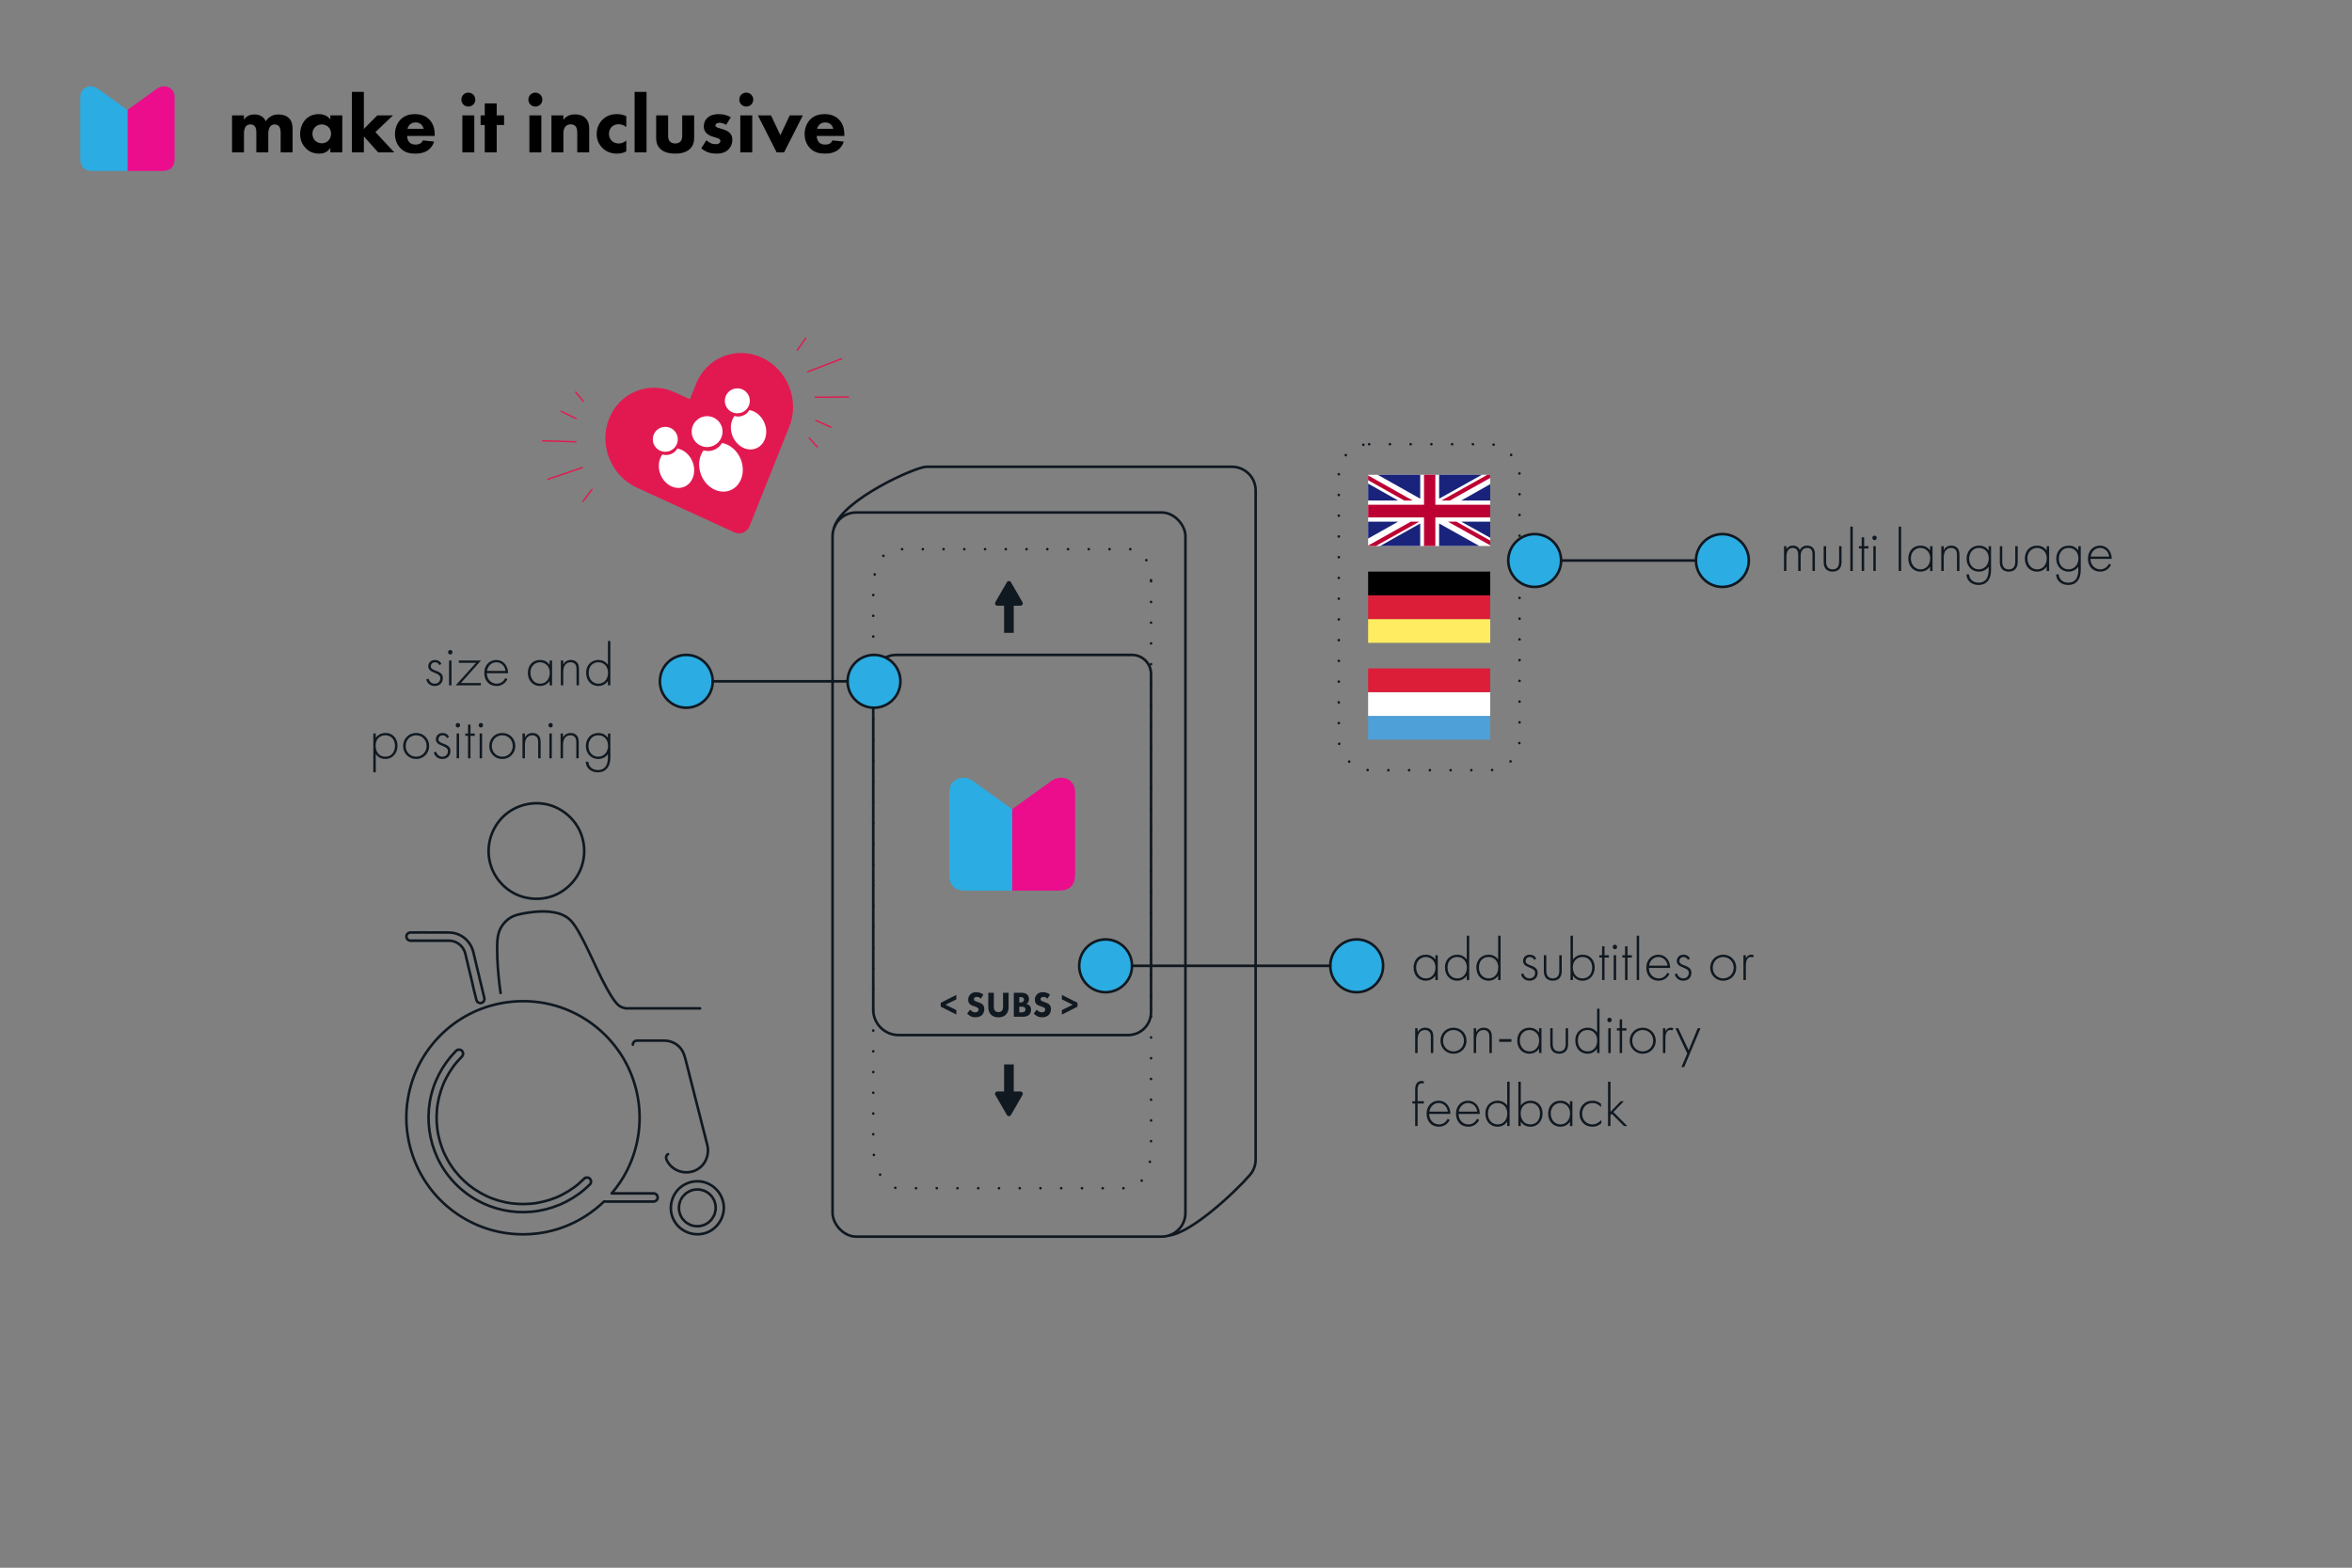 <?xml version="1.0" encoding="UTF-8"?>
<svg id="Layer_1" data-name="Layer 1" xmlns="http://www.w3.org/2000/svg" viewBox="0 0 1700.8 1133.9">
  <rect x="0" y="0" width="1700.8" height="1133.9" fill="#808080" stroke="none"/>
  <defs>
    <style>
      .cls-1 {
        fill: #dc1e39;
      }

      .cls-2 {
        fill: #fff;
      }

      .cls-3 {
        fill: #bd0034;
      }

      .cls-3, .cls-4 {
        fill-rule: evenodd;
      }

      .cls-5 {
        isolation: isolate;
      }

      .cls-6 {
        fill: #e21950;
      }

      .cls-7 {
        fill: #eb0d8c;
      }

      .cls-8, .cls-9 {
        fill: #2bace2;
      }

      .cls-10, .cls-11, .cls-12 {
        fill: none;
      }

      .cls-10, .cls-12, .cls-9 {
        stroke: #101820;
        stroke-linecap: round;
        stroke-linejoin: round;
        stroke-width: 1.87px;
      }

      .cls-4 {
        fill: #1a237b;
      }

      .cls-13 {
        fill: #ffec61;
      }

      .cls-11 {
        stroke: #e21950;
        stroke-miterlimit: 10;
      }

      .cls-12 {
        stroke-dasharray: 0 15;
      }

      .cls-14 {
        fill: #101820;
      }

      .cls-15 {
        fill: #4da0d8;
      }
    </style>
  </defs>
  <g class="cls-5">
    <path class="cls-14" d="m317.69,481.03c-.62-1.41-1.85-2.02-3.12-2.02-2.02,0-3.04,1.54-3.04,2.86,0,1.76,1.41,2.33,3.17,3.04,1.8.71,3.48,1.19,4.62,2.64.75.92.92,1.89.92,2.9,0,4.09-3.08,5.72-5.85,5.72-2.99,0-5.46-1.76-6.2-4.75l1.72-.53c.62,2.38,2.51,3.61,4.49,3.61,2.29,0,4-1.63,4-3.96,0-2.02-1.28-2.77-4-3.87-1.8-.75-3.12-1.32-3.92-2.38-.4-.53-.79-1.28-.79-2.33,0-2.73,2.07-4.62,4.8-4.62,2.11,0,3.87.97,4.71,2.9l-1.5.79Z"/>
    <path class="cls-14" d="m324.02,471.74c0-.97.7-1.63,1.58-1.63s1.58.66,1.58,1.63-.7,1.63-1.58,1.63-1.58-.66-1.58-1.63Zm2.46,5.98v17.96h-1.76v-17.96h1.76Z"/>
    <path class="cls-14" d="m333.31,494.01h14.43v1.67h-18.22l14.7-16.28h-12.41v-1.67h16.02l-14.52,16.28Z"/>
    <path class="cls-14" d="m352.05,486.92c0,4.58,3.34,7.57,7.13,7.57,2.9,0,5.1-1.72,6.25-4.09l1.5.88c-1.06,2.03-3.43,4.88-7.88,4.88-5.59,0-8.85-4.14-8.85-9.37,0-6.25,4.31-9.46,8.71-9.46,4.84,0,8.49,3.87,8.49,9.59h-15.36Zm13.51-1.67c-.44-3.56-3.08-6.25-6.65-6.25s-6.25,2.77-6.73,6.25h13.38Z"/>
    <path class="cls-14" d="m397.46,477.72h1.76v17.96h-1.76v-3.21c-1.8,2.77-4.66,3.7-7,3.7-4.71,0-8.76-3.56-8.76-9.46,0-5.54,3.52-9.37,8.76-9.37,2.82,0,5.28,1.1,7,3.52v-3.12Zm-13.91,8.85c0,4.05,2.51,7.92,7.04,7.92s6.95-3.79,6.95-7.92c0-5.32-3.92-7.57-7-7.57-3.56,0-7,2.68-7,7.57Z"/>
    <path class="cls-14" d="m405.55,477.72h1.76v2.82c.84-1.5,2.46-3.21,5.5-3.21,3.21,0,4.58,1.89,4.97,2.51.79,1.28.88,2.95.88,4.53v11.31h-1.76v-11.31c0-1.23-.04-2.6-.7-3.61-.4-.66-1.36-1.76-3.52-1.76-2.46,0-3.74,1.32-4.4,2.51-.79,1.41-.97,3.08-.97,4.84v9.33h-1.76v-17.96Z"/>
    <path class="cls-14" d="m439.61,463.6h1.76v32.08h-1.76v-3.21c-1.8,2.77-4.67,3.7-6.95,3.7-4.53,0-8.8-3.26-8.8-9.55s4.44-9.29,8.8-9.29c3.26,0,5.54,1.5,6.95,3.52v-17.25Zm-13.91,22.97c0,5.24,3.43,7.92,7.04,7.92s6.95-2.69,6.95-7.92c0-4.18-2.6-7.57-7.04-7.57-3.7,0-6.95,2.55-6.95,7.57Z"/>
    <path class="cls-14" d="m271.71,558.6h-1.76v-28.08h1.76v3.12c1.72-2.33,4.18-3.52,7.04-3.52,5.41,0,8.71,4.05,8.71,9.24s-3.34,9.59-8.8,9.59c-4.44,0-6.42-2.82-6.95-3.7v13.33Zm13.91-19.23c0-4.93-3.26-7.57-6.95-7.57s-7.04,2.51-7.04,7.48c0,4.49,2.46,8.01,7,8.01s7-3.52,7-7.92Z"/>
    <path class="cls-14" d="m310.34,539.55c0,5.32-4.09,9.42-9.42,9.42s-9.42-4.09-9.42-9.42,4.09-9.42,9.42-9.42,9.42,4.09,9.42,9.42Zm-1.85,0c0-4.36-3.26-7.75-7.57-7.75s-7.57,3.39-7.57,7.75,3.26,7.74,7.57,7.74,7.57-3.39,7.57-7.74Z"/>
    <path class="cls-14" d="m323.19,533.83c-.62-1.41-1.85-2.03-3.12-2.03-2.02,0-3.04,1.54-3.04,2.86,0,1.76,1.41,2.33,3.17,3.04,1.8.7,3.48,1.19,4.62,2.64.75.93.92,1.89.92,2.91,0,4.09-3.08,5.72-5.85,5.72-2.99,0-5.46-1.76-6.2-4.75l1.72-.53c.62,2.38,2.51,3.61,4.49,3.61,2.29,0,4-1.63,4-3.96,0-2.03-1.28-2.77-4-3.87-1.8-.75-3.12-1.32-3.92-2.38-.4-.53-.79-1.28-.79-2.33,0-2.73,2.07-4.62,4.8-4.62,2.11,0,3.87.97,4.71,2.9l-1.5.79Z"/>
    <path class="cls-14" d="m329.52,524.54c0-.97.7-1.63,1.58-1.63s1.58.66,1.58,1.63-.7,1.63-1.58,1.63-1.58-.66-1.58-1.63Zm2.46,5.98v17.96h-1.76v-17.96h1.76Z"/>
    <path class="cls-14" d="m340.21,532.2v16.28h-1.76v-16.28h-1.98v-1.67h1.98v-6.43h1.76v6.43h3.12v1.67h-3.12Z"/>
    <path class="cls-14" d="m346.15,524.54c0-.97.7-1.63,1.58-1.63s1.58.66,1.58,1.63-.7,1.63-1.58,1.63-1.58-.66-1.58-1.63Zm2.46,5.98v17.96h-1.76v-17.96h1.76Z"/>
    <path class="cls-14" d="m372.64,539.55c0,5.32-4.09,9.42-9.42,9.42s-9.42-4.09-9.42-9.42,4.09-9.42,9.42-9.42,9.42,4.09,9.42,9.42Zm-1.85,0c0-4.36-3.26-7.75-7.57-7.75s-7.57,3.39-7.57,7.75,3.26,7.74,7.57,7.74,7.57-3.39,7.57-7.74Z"/>
    <path class="cls-14" d="m377.83,530.53h1.76v2.82c.84-1.5,2.46-3.21,5.5-3.21,3.21,0,4.58,1.89,4.97,2.51.79,1.28.88,2.95.88,4.53v11.31h-1.76v-11.31c0-1.23-.04-2.6-.7-3.61-.4-.66-1.36-1.76-3.52-1.76-2.46,0-3.74,1.32-4.4,2.51-.79,1.41-.97,3.08-.97,4.84v9.33h-1.76v-17.96Z"/>
    <path class="cls-14" d="m396.58,524.54c0-.97.7-1.63,1.58-1.63s1.58.66,1.58,1.63-.7,1.63-1.58,1.63-1.58-.66-1.58-1.63Zm2.46,5.98v17.96h-1.76v-17.96h1.76Z"/>
    <path class="cls-14" d="m405.38,530.53h1.76v2.82c.84-1.5,2.46-3.21,5.5-3.21,3.21,0,4.58,1.89,4.97,2.51.79,1.28.88,2.95.88,4.53v11.31h-1.76v-11.31c0-1.23-.04-2.6-.7-3.61-.4-.66-1.36-1.76-3.52-1.76-2.46,0-3.74,1.32-4.4,2.51-.79,1.41-.97,3.08-.97,4.84v9.33h-1.76v-17.96Z"/>
    <path class="cls-14" d="m441.37,530.53v17.43c0,6.78-3.39,10.65-9.02,10.65-4.66,0-8.58-2.73-8.8-7.7h1.85c.31,3.74,3.12,6.03,6.95,6.03,7.09,0,7.26-7.13,7.26-8.98v-2.55c-1.8,2.51-4.53,3.56-7.08,3.56-4.4,0-8.85-3.21-8.85-9.46,0-5.19,3.43-9.37,9.06-9.37,2.95,0,5.33,1.32,6.87,3.52v-3.12h1.76Zm-15.84,9.06c0,4.31,2.73,7.7,6.95,7.7,4.44,0,7.22-3.48,7.22-7.88s-2.73-7.61-7.13-7.61-7.04,3.65-7.04,7.79Z"/>
  </g>
  <g class="cls-5">
    <path class="cls-14" d="m1290.06,395.02h1.76v2.24c1.36-2.33,3.43-2.64,4.66-2.64,3.52,0,4.67,2.33,5.02,3.26,1.01-2.16,2.95-3.26,5.32-3.26,1.98,0,3.26.71,4.05,1.5,1.45,1.45,1.54,3.43,1.54,4.88v11.97h-1.76v-11.97c0-1.19-.09-2.68-1.06-3.7-.79-.84-1.85-1.01-2.68-1.01-4.75,0-4.8,4.75-4.8,5.85v10.83h-1.76v-11.53c0-1.14-.09-5.15-3.96-5.15-3.12,0-4.58,2.73-4.58,6.29v10.39h-1.76v-17.96Z"/>
    <path class="cls-14" d="m1320.51,395.02v10.83c0,1.28.04,3.17,1.14,4.49,1.1,1.32,2.73,1.45,3.56,1.45s2.46-.13,3.57-1.45c1.1-1.32,1.14-3.21,1.14-4.49v-10.83h1.76v11.31c0,1.45-.13,3.34-1.36,4.93-1.36,1.76-3.52,2.2-5.11,2.2s-3.74-.44-5.1-2.2c-1.23-1.58-1.36-3.48-1.36-4.93v-11.31h1.76Z"/>
    <path class="cls-14" d="m1339.78,380.89v32.08h-1.76v-32.08h1.76Z"/>
    <path class="cls-14" d="m1348.01,396.69v16.28h-1.76v-16.28h-1.98v-1.67h1.98v-6.43h1.76v6.43h3.12v1.67h-3.12Z"/>
    <path class="cls-14" d="m1353.95,389.03c0-.97.7-1.63,1.58-1.63s1.58.66,1.58,1.63-.7,1.63-1.58,1.63-1.58-.66-1.58-1.63Zm2.46,5.98v17.96h-1.76v-17.96h1.76Z"/>
    <path class="cls-14" d="m1374.76,380.89v32.08h-1.76v-32.08h1.76Z"/>
    <path class="cls-14" d="m1395.71,395.02h1.76v17.96h-1.76v-3.21c-1.8,2.77-4.67,3.7-7,3.7-4.71,0-8.76-3.56-8.76-9.46,0-5.54,3.52-9.37,8.76-9.37,2.82,0,5.28,1.1,7,3.52v-3.12Zm-13.91,8.85c0,4.05,2.51,7.92,7.04,7.92s6.95-3.78,6.95-7.92c0-5.32-3.92-7.57-7-7.57-3.56,0-7,2.69-7,7.57Z"/>
    <path class="cls-14" d="m1403.8,395.02h1.76v2.82c.84-1.5,2.46-3.21,5.5-3.21,3.21,0,4.58,1.89,4.97,2.51.79,1.28.88,2.95.88,4.53v11.31h-1.76v-11.31c0-1.23-.04-2.6-.7-3.61-.4-.66-1.36-1.76-3.52-1.76-2.46,0-3.74,1.32-4.4,2.51-.79,1.41-.97,3.08-.97,4.84v9.33h-1.76v-17.96Z"/>
    <path class="cls-14" d="m1439.79,395.02v17.43c0,6.78-3.39,10.65-9.02,10.65-4.67,0-8.58-2.73-8.8-7.7h1.85c.31,3.74,3.12,6.03,6.95,6.03,7.08,0,7.26-7.13,7.26-8.98v-2.55c-1.8,2.51-4.53,3.56-7.08,3.56-4.4,0-8.84-3.21-8.84-9.46,0-5.19,3.43-9.37,9.07-9.37,2.95,0,5.32,1.32,6.86,3.52v-3.12h1.76Zm-15.84,9.06c0,4.31,2.73,7.7,6.95,7.7,4.44,0,7.22-3.48,7.22-7.88s-2.73-7.61-7.13-7.61-7.04,3.65-7.04,7.79Z"/>
    <path class="cls-14" d="m1447.89,395.02v10.83c0,1.28.04,3.17,1.14,4.49,1.1,1.32,2.73,1.45,3.56,1.45s2.46-.13,3.56-1.45,1.14-3.21,1.14-4.49v-10.83h1.76v11.31c0,1.45-.13,3.34-1.36,4.93-1.36,1.76-3.52,2.2-5.1,2.2s-3.74-.44-5.1-2.2c-1.23-1.58-1.36-3.48-1.36-4.93v-11.31h1.76Z"/>
    <path class="cls-14" d="m1480.01,395.02h1.76v17.96h-1.76v-3.21c-1.8,2.77-4.67,3.7-7,3.7-4.71,0-8.76-3.56-8.76-9.46,0-5.54,3.52-9.37,8.76-9.37,2.82,0,5.28,1.1,7,3.52v-3.12Zm-13.91,8.85c0,4.05,2.51,7.92,7.04,7.92s6.95-3.78,6.95-7.92c0-5.32-3.92-7.57-7-7.57-3.56,0-7,2.69-7,7.57Z"/>
    <path class="cls-14" d="m1504.65,395.02v17.43c0,6.78-3.39,10.65-9.02,10.65-4.67,0-8.58-2.73-8.8-7.7h1.85c.31,3.74,3.12,6.03,6.95,6.03,7.08,0,7.26-7.13,7.26-8.98v-2.55c-1.8,2.51-4.53,3.56-7.08,3.56-4.4,0-8.84-3.21-8.84-9.46,0-5.19,3.43-9.37,9.07-9.37,2.95,0,5.32,1.32,6.86,3.52v-3.12h1.76Zm-15.84,9.06c0,4.31,2.73,7.7,6.95,7.7,4.44,0,7.22-3.48,7.22-7.88s-2.73-7.61-7.13-7.61-7.04,3.65-7.04,7.79Z"/>
    <path class="cls-14" d="m1511.69,404.22c0,4.58,3.34,7.57,7.13,7.57,2.91,0,5.11-1.71,6.25-4.09l1.5.88c-1.06,2.02-3.43,4.88-7.88,4.88-5.59,0-8.84-4.14-8.84-9.38,0-6.25,4.31-9.46,8.71-9.46,4.84,0,8.49,3.87,8.49,9.59h-15.36Zm13.51-1.67c-.44-3.56-3.08-6.25-6.64-6.25s-6.25,2.77-6.73,6.25h13.38Z"/>
  </g>
  <g class="cls-5">
    <path class="cls-14" d="m1037.96,690.89h1.76v17.96h-1.76v-3.21c-1.8,2.77-4.67,3.7-7,3.7-4.71,0-8.76-3.56-8.76-9.46,0-5.54,3.52-9.37,8.76-9.37,2.82,0,5.28,1.1,7,3.52v-3.12Zm-13.91,8.85c0,4.05,2.51,7.92,7.04,7.92s6.95-3.79,6.95-7.92c0-5.32-3.92-7.57-7-7.57-3.56,0-7,2.68-7,7.57Z"/>
    <path class="cls-14" d="m1060.66,676.77h1.76v32.08h-1.76v-3.21c-1.8,2.77-4.67,3.7-6.95,3.7-4.53,0-8.8-3.26-8.8-9.55s4.44-9.29,8.8-9.29c3.26,0,5.54,1.5,6.95,3.52v-17.25Zm-13.91,22.97c0,5.24,3.43,7.92,7.04,7.92s6.95-2.69,6.95-7.92c0-4.18-2.6-7.57-7.04-7.57-3.7,0-6.95,2.55-6.95,7.57Z"/>
    <path class="cls-14" d="m1083.36,676.77h1.76v32.08h-1.76v-3.21c-1.8,2.77-4.67,3.7-6.95,3.7-4.53,0-8.8-3.26-8.8-9.55s4.44-9.29,8.8-9.29c3.26,0,5.54,1.5,6.95,3.52v-17.25Zm-13.91,22.97c0,5.24,3.43,7.92,7.04,7.92s6.95-2.69,6.95-7.92c0-4.18-2.6-7.57-7.04-7.57-3.7,0-6.95,2.55-6.95,7.57Z"/>
    <path class="cls-14" d="m1109.37,694.19c-.62-1.41-1.85-2.02-3.12-2.02-2.02,0-3.04,1.54-3.04,2.86,0,1.76,1.41,2.33,3.17,3.04,1.8.71,3.48,1.19,4.62,2.64.75.92.92,1.89.92,2.9,0,4.09-3.08,5.72-5.85,5.72-2.99,0-5.46-1.76-6.2-4.75l1.72-.53c.62,2.38,2.51,3.61,4.49,3.61,2.29,0,4-1.63,4-3.96,0-2.02-1.28-2.77-4-3.87-1.8-.75-3.12-1.32-3.92-2.38-.4-.53-.79-1.28-.79-2.33,0-2.73,2.07-4.62,4.8-4.62,2.11,0,3.87.97,4.71,2.9l-1.5.79Z"/>
    <path class="cls-14" d="m1118.17,690.89v10.83c0,1.28.04,3.17,1.14,4.49,1.1,1.32,2.73,1.45,3.56,1.45s2.46-.13,3.56-1.45,1.14-3.21,1.14-4.49v-10.83h1.76v11.31c0,1.45-.13,3.34-1.36,4.93-1.36,1.76-3.52,2.2-5.1,2.2s-3.74-.44-5.1-2.2c-1.23-1.59-1.36-3.48-1.36-4.93v-11.31h1.76Z"/>
    <path class="cls-14" d="m1137.44,676.77v17.25c1.72-2.33,4.18-3.52,7.04-3.52,5.41,0,8.71,4.05,8.71,9.24s-3.34,9.59-8.8,9.59c-4.44,0-6.42-2.82-6.95-3.7v3.21h-1.76v-32.08h1.76Zm13.91,22.97c0-4.93-3.26-7.57-6.95-7.57s-7.04,2.51-7.04,7.48c0,4.49,2.46,8.01,7,8.01s7-3.52,7-7.92Z"/>
    <path class="cls-14" d="m1160.27,692.57v16.28h-1.76v-16.28h-1.98v-1.67h1.98v-6.42h1.76v6.42h3.12v1.67h-3.12Z"/>
    <path class="cls-14" d="m1166.21,684.91c0-.97.7-1.63,1.58-1.63s1.58.66,1.58,1.63-.7,1.63-1.58,1.63-1.58-.66-1.58-1.63Zm2.46,5.98v17.96h-1.76v-17.96h1.76Z"/>
    <path class="cls-14" d="m1176.9,692.57v16.28h-1.76v-16.28h-1.98v-1.67h1.98v-6.42h1.76v6.42h3.12v1.67h-3.12Z"/>
    <path class="cls-14" d="m1185.31,676.77v32.08h-1.76v-32.08h1.76Z"/>
    <path class="cls-14" d="m1192.35,700.09c0,4.58,3.34,7.57,7.13,7.57,2.91,0,5.11-1.72,6.25-4.09l1.5.88c-1.06,2.03-3.43,4.88-7.88,4.88-5.59,0-8.84-4.14-8.84-9.37,0-6.25,4.31-9.46,8.71-9.46,4.84,0,8.49,3.87,8.49,9.59h-15.36Zm13.51-1.67c-.44-3.56-3.08-6.25-6.64-6.25s-6.25,2.77-6.73,6.25h13.38Z"/>
    <path class="cls-14" d="m1220.55,694.19c-.62-1.41-1.85-2.02-3.12-2.02-2.02,0-3.04,1.54-3.04,2.86,0,1.76,1.41,2.33,3.17,3.04,1.8.71,3.48,1.19,4.62,2.64.75.92.92,1.89.92,2.9,0,4.09-3.08,5.72-5.85,5.72-2.99,0-5.46-1.76-6.21-4.75l1.72-.53c.62,2.38,2.51,3.61,4.49,3.61,2.29,0,4-1.63,4-3.96,0-2.02-1.28-2.77-4-3.87-1.8-.75-3.12-1.32-3.92-2.38-.4-.53-.79-1.28-.79-2.33,0-2.73,2.07-4.62,4.8-4.62,2.11,0,3.87.97,4.71,2.9l-1.5.79Z"/>
    <path class="cls-14" d="m1255.53,699.91c0,5.33-4.09,9.42-9.42,9.42s-9.42-4.09-9.42-9.42,4.09-9.42,9.42-9.42,9.42,4.09,9.42,9.42Zm-1.85,0c0-4.36-3.26-7.74-7.57-7.74s-7.57,3.39-7.57,7.74,3.26,7.75,7.57,7.75,7.57-3.39,7.57-7.75Z"/>
    <path class="cls-14" d="m1260.72,690.89h1.76v2.33c.66-1.54,2.02-2.73,3.96-2.73.48,0,1.23.09,1.89.44l-.88,1.58c-.18-.13-.53-.35-1.32-.35-3.61,0-3.65,4.8-3.65,7.04v9.64h-1.76v-17.96Z"/>
    <path class="cls-14" d="m1023.35,743.69h1.76v2.82c.84-1.5,2.46-3.21,5.5-3.21,3.21,0,4.58,1.89,4.97,2.51.79,1.28.88,2.95.88,4.53v11.31h-1.76v-11.31c0-1.23-.04-2.6-.7-3.61-.4-.66-1.36-1.76-3.52-1.76-2.46,0-3.74,1.32-4.4,2.51-.79,1.41-.97,3.08-.97,4.84v9.33h-1.76v-17.96Z"/>
    <path class="cls-14" d="m1060.49,752.72c0,5.32-4.09,9.42-9.42,9.42s-9.42-4.09-9.42-9.42,4.09-9.42,9.42-9.42,9.42,4.09,9.42,9.42Zm-1.85,0c0-4.36-3.26-7.75-7.57-7.75s-7.57,3.39-7.57,7.75,3.26,7.74,7.57,7.74,7.57-3.39,7.57-7.74Z"/>
    <path class="cls-14" d="m1065.67,743.69h1.76v2.82c.84-1.5,2.46-3.21,5.5-3.21,3.21,0,4.58,1.89,4.97,2.51.79,1.28.88,2.95.88,4.53v11.31h-1.76v-11.31c0-1.23-.04-2.6-.7-3.61-.4-.66-1.36-1.76-3.52-1.76-2.46,0-3.74,1.32-4.4,2.51-.79,1.41-.97,3.08-.97,4.84v9.33h-1.76v-17.96Z"/>
    <path class="cls-14" d="m1084.15,751.53h8.8v2.02h-8.8v-2.02Z"/>
    <path class="cls-14" d="m1112.93,743.69h1.76v17.96h-1.76v-3.21c-1.8,2.77-4.67,3.7-7,3.7-4.71,0-8.76-3.56-8.76-9.46,0-5.54,3.52-9.37,8.76-9.37,2.82,0,5.28,1.1,7,3.52v-3.12Zm-13.91,8.85c0,4.05,2.51,7.92,7.04,7.92s6.95-3.78,6.95-7.92c0-5.33-3.92-7.57-7-7.57-3.56,0-7,2.69-7,7.57Z"/>
    <path class="cls-14" d="m1122.78,743.69v10.83c0,1.28.04,3.17,1.14,4.49,1.1,1.32,2.73,1.45,3.56,1.45s2.46-.13,3.56-1.45,1.14-3.21,1.14-4.49v-10.83h1.76v11.31c0,1.45-.13,3.34-1.36,4.93-1.36,1.76-3.52,2.2-5.1,2.2s-3.74-.44-5.1-2.2c-1.23-1.58-1.36-3.48-1.36-4.93v-11.31h1.76Z"/>
    <path class="cls-14" d="m1154.91,729.57h1.76v32.08h-1.76v-3.21c-1.8,2.77-4.67,3.7-6.95,3.7-4.53,0-8.8-3.26-8.8-9.55s4.44-9.29,8.8-9.29c3.26,0,5.54,1.5,6.95,3.52v-17.25Zm-13.91,22.97c0,5.24,3.43,7.92,7.04,7.92s6.95-2.68,6.95-7.92c0-4.18-2.6-7.57-7.04-7.57-3.7,0-6.95,2.55-6.95,7.57Z"/>
    <path class="cls-14" d="m1162.3,737.71c0-.97.7-1.63,1.58-1.63s1.58.66,1.58,1.63-.7,1.63-1.58,1.63-1.58-.66-1.58-1.63Zm2.46,5.98v17.96h-1.76v-17.96h1.76Z"/>
    <path class="cls-14" d="m1172.99,745.37v16.28h-1.76v-16.28h-1.98v-1.67h1.98v-6.43h1.76v6.43h3.12v1.67h-3.12Z"/>
    <path class="cls-14" d="m1197.32,752.72c0,5.32-4.09,9.42-9.42,9.42s-9.42-4.09-9.42-9.42,4.09-9.42,9.42-9.42,9.42,4.09,9.42,9.42Zm-1.85,0c0-4.36-3.26-7.75-7.57-7.75s-7.57,3.39-7.57,7.75,3.26,7.74,7.57,7.74,7.57-3.39,7.57-7.74Z"/>
    <path class="cls-14" d="m1202.51,743.69h1.76v2.33c.66-1.54,2.02-2.73,3.96-2.73.48,0,1.23.09,1.89.44l-.88,1.58c-.18-.13-.53-.35-1.32-.35-3.61,0-3.65,4.8-3.65,7.04v9.64h-1.76v-17.96Z"/>
    <path class="cls-14" d="m1220.11,761.96l-8.54-18.26h2.02l7.52,15.97,6.56-15.97h2.02l-11.79,28.08h-2.02l4.22-9.81Z"/>
    <path class="cls-14" d="m1025.11,798.17v16.28h-1.76v-16.28h-2.02v-1.67h2.02v-8.54c0-5.06,2.6-6.12,4.71-6.12.75,0,1.23.18,1.54.26v1.63c-.44-.18-.84-.22-1.36-.22-1.54,0-3.12.66-3.12,4.8v8.18h4.49v1.67h-4.49Z"/>
    <path class="cls-14" d="m1033.47,805.69c0,4.58,3.34,7.57,7.13,7.57,2.9,0,5.1-1.72,6.25-4.09l1.5.88c-1.06,2.03-3.43,4.88-7.88,4.88-5.59,0-8.85-4.14-8.85-9.37,0-6.25,4.31-9.46,8.71-9.46,4.84,0,8.49,3.87,8.49,9.59h-15.36Zm13.51-1.67c-.44-3.56-3.08-6.25-6.64-6.25s-6.25,2.77-6.73,6.25h13.38Z"/>
    <path class="cls-14" d="m1054.72,805.69c0,4.58,3.34,7.57,7.13,7.57,2.91,0,5.11-1.72,6.25-4.09l1.5.88c-1.06,2.03-3.43,4.88-7.88,4.88-5.59,0-8.84-4.14-8.84-9.37,0-6.25,4.31-9.46,8.71-9.46,4.84,0,8.49,3.87,8.49,9.59h-15.36Zm13.51-1.67c-.44-3.56-3.08-6.25-6.64-6.25s-6.25,2.77-6.73,6.25h13.38Z"/>
    <path class="cls-14" d="m1089.88,782.37h1.76v32.08h-1.76v-3.21c-1.8,2.77-4.67,3.7-6.95,3.7-4.53,0-8.8-3.26-8.8-9.55s4.44-9.29,8.8-9.29c3.26,0,5.54,1.5,6.95,3.52v-17.25Zm-13.91,22.97c0,5.24,3.43,7.92,7.04,7.92s6.95-2.69,6.95-7.92c0-4.18-2.6-7.57-7.04-7.57-3.7,0-6.95,2.55-6.95,7.57Z"/>
    <path class="cls-14" d="m1099.73,782.37v17.25c1.72-2.33,4.18-3.52,7.04-3.52,5.41,0,8.71,4.05,8.71,9.24s-3.34,9.59-8.8,9.59c-4.45,0-6.42-2.82-6.95-3.7v3.21h-1.76v-32.08h1.76Zm13.91,22.97c0-4.93-3.26-7.57-6.95-7.57s-7.04,2.51-7.04,7.48c0,4.49,2.46,8.01,7,8.01s7-3.52,7-7.92Z"/>
    <path class="cls-14" d="m1135.28,796.49h1.76v17.96h-1.76v-3.21c-1.8,2.77-4.67,3.7-7,3.7-4.71,0-8.76-3.56-8.76-9.46,0-5.54,3.52-9.37,8.76-9.37,2.82,0,5.28,1.1,7,3.52v-3.12Zm-13.91,8.85c0,4.05,2.51,7.92,7.04,7.92s6.95-3.79,6.95-7.92c0-5.32-3.92-7.57-7-7.57-3.56,0-7,2.68-7,7.57Z"/>
    <path class="cls-14" d="m1157.77,800.72c-1.19-1.36-3.26-2.95-6.21-2.95-4.4,0-7.48,3.39-7.48,7.79,0,5.15,3.92,7.7,7.39,7.7,2.86,0,5.1-1.67,6.51-3.21v2.38c-1.19,1.06-3.39,2.51-6.56,2.51-5.41,0-9.2-4-9.2-9.33s3.56-9.5,9.33-9.5c1.28,0,3.74.22,6.21,2.29v2.33Z"/>
    <path class="cls-14" d="m1164.58,782.37v21.83l7.39-7.7h2.29l-7.57,7.79,10.03,10.16h-2.38l-8.85-8.89-.92.92v7.96h-1.76v-32.08h1.76Z"/>
  </g>
  <g class="cls-5">
    <path class="cls-14" d="m691.55,719.6v3.22l-7.83,3.87,7.83,3.87v3.22l-11.28-5.69v-2.81l11.28-5.69Z"/>
    <path class="cls-14" d="m709.31,722.27c-1.3-1.17-2.42-1.25-2.91-1.25-.55,0-1.22.08-1.69.6-.26.26-.44.65-.44,1.09,0,.42.13.73.39.96.42.39,1.01.55,2.18.99l1.3.49c.75.29,1.69.68,2.37,1.33,1.01.96,1.27,2.21,1.27,3.22,0,1.79-.62,3.35-1.53,4.29-1.53,1.61-3.77,1.77-4.91,1.77-1.25,0-2.34-.18-3.43-.73-.88-.44-1.9-1.25-2.55-1.9l2.08-2.86c.44.44,1.14,1.04,1.61,1.33.68.42,1.38.62,2.18.62.52,0,1.25-.1,1.82-.6.34-.29.62-.75.62-1.4,0-.57-.23-.94-.6-1.25-.47-.39-1.53-.78-2.03-.96l-1.43-.49c-.81-.29-1.74-.65-2.42-1.38-.91-.96-1.04-2.18-1.04-3.02,0-1.53.47-2.83,1.51-3.9,1.22-1.25,2.68-1.59,4.29-1.59,1.2,0,3.12.21,5.15,1.72l-1.79,2.91Z"/>
    <path class="cls-14" d="m729.33,728.31c0,1.66-.21,3.72-1.92,5.49-1.66,1.72-3.59,1.98-5.41,1.98s-3.74-.26-5.41-1.98c-1.72-1.77-1.92-3.82-1.92-5.49v-10.27h4v10.17c0,.75.05,2.03.91,2.91.7.75,1.66.91,2.42.91s1.72-.16,2.42-.91c.86-.88.91-2.16.91-2.91v-10.17h4v10.27Z"/>
    <path class="cls-14" d="m738.43,718.04c.94,0,3.07.05,4.42,1.33,1.12,1.07,1.25,2.52,1.25,3.28,0,.68-.1,1.46-.57,2.21-.44.73-1.04,1.09-1.46,1.27.83.13,1.77.55,2.39,1.17.57.57,1.12,1.56,1.12,3.09,0,1.74-.68,2.83-1.35,3.51-1.43,1.38-3.51,1.48-4.58,1.48h-6.53v-17.34h5.3Zm-1.35,7.05h.65c.55,0,1.46-.08,2.03-.49.36-.26.7-.78.7-1.53s-.36-1.22-.68-1.46c-.57-.44-1.35-.44-2.08-.44h-.62v3.93Zm0,7.18h.96c1.01,0,2.24-.03,2.96-.7.36-.34.57-.83.57-1.46,0-.7-.29-1.17-.55-1.4-.7-.65-2.05-.65-2.86-.65h-1.09v4.21Z"/>
    <path class="cls-14" d="m757.51,722.27c-1.3-1.17-2.42-1.25-2.91-1.25-.55,0-1.22.08-1.69.6-.26.26-.44.65-.44,1.09,0,.42.13.73.39.96.42.39,1.01.55,2.18.99l1.3.49c.75.29,1.69.68,2.37,1.33,1.01.96,1.27,2.21,1.27,3.22,0,1.79-.62,3.35-1.53,4.29-1.53,1.61-3.77,1.77-4.91,1.77-1.25,0-2.34-.18-3.43-.73-.88-.44-1.9-1.25-2.55-1.9l2.08-2.86c.44.44,1.14,1.04,1.61,1.33.68.42,1.38.62,2.18.62.52,0,1.25-.1,1.82-.6.34-.29.62-.75.62-1.4,0-.57-.23-.94-.6-1.25-.47-.39-1.53-.78-2.03-.96l-1.43-.49c-.81-.29-1.74-.65-2.42-1.38-.91-.96-1.04-2.18-1.04-3.02,0-1.53.47-2.83,1.51-3.9,1.22-1.25,2.68-1.59,4.29-1.59,1.2,0,3.12.21,5.15,1.72l-1.79,2.91Z"/>
    <path class="cls-14" d="m779.17,728.1l-11.28,5.69v-3.22l7.83-3.87-7.83-3.87v-3.22l11.28,5.69v2.81Z"/>
  </g>
  <rect class="cls-10" x="602.04" y="370.67" width="255.18" height="523.74" rx="17.1" ry="17.1"/>
  <path class="cls-10" d="m832.36,487.46v244.59c0,9.16-7.43,16.59-16.59,16.59h-165.93c-10.14,0-18.37-8.22-18.37-18.37v-239.92c0-9.2,7.46-16.67,16.67-16.67h170.44c7.61,0,13.78,6.17,13.78,13.78Z"/>
  <path class="cls-10" d="m603.27,381.4c5.93-20,58.75-43.79,66.63-43.79h220.98c9.44,0,17.1,7.66,17.1,17.1v483.98c0,4.13-1.5,8.1-4.21,11.22-11.4,13.12-42.29,41.67-58.2,43.62"/>
  <g>
    <path d="m167.78,83.44h8.64v3.12c2.22-3.36,5.46-3.78,7.5-3.78,1.14,0,3.24.12,5.04,1.2,1.38.78,2.52,2.1,3.24,3.72.66-1.08,1.68-2.34,3.42-3.42,1.86-1.14,3.6-1.5,5.7-1.5,3.24,0,5.88.96,7.5,2.52,2.58,2.46,2.76,6.06,2.76,7.98v16.92h-8.64v-13.56c0-1.38,0-3.78-1.14-5.22-.72-.9-1.86-1.44-3.12-1.44-1.44,0-2.64.66-3.36,1.62-1.14,1.44-1.32,3.54-1.32,5.28v13.32h-8.64v-13.92c0-1.8-.06-3.9-1.38-5.22-.9-.9-1.98-1.08-2.88-1.08-1.14,0-2.16.3-3,1.08-1.62,1.56-1.68,4.56-1.68,5.46v13.68h-8.64v-26.76Z"/>
    <path d="m238.88,83.44h8.64v26.76h-8.64v-3.24c-2.34,3.6-5.7,4.14-7.92,4.14-3.84,0-7.08-.96-10.02-4.08-2.82-3-3.9-6.48-3.9-10.02,0-4.5,1.68-8.34,4.14-10.8s5.58-3.66,9.3-3.66c2.28,0,5.94.54,8.4,3.9v-3Zm-10.98,8.46c-.9.9-1.98,2.46-1.98,4.86s1.02,3.96,1.8,4.8c1.2,1.26,3.06,2.1,5.1,2.1,1.74,0,3.36-.72,4.5-1.86,1.14-1.08,2.1-2.76,2.1-5.04,0-1.92-.72-3.72-1.98-4.92-1.32-1.26-3.24-1.86-4.8-1.86-1.86,0-3.6.78-4.74,1.92Z"/>
    <path d="m263.12,66.46v26.82l9.72-9.84h11.34l-12.72,12.12,13.62,14.64h-11.64l-10.32-11.52v11.52h-8.64v-43.74h8.64Z"/>
    <path d="m314.36,98.32h-19.98c0,1.44.54,3.36,1.62,4.56,1.32,1.44,3.12,1.68,4.44,1.68s2.58-.24,3.48-.78c.12-.06,1.14-.72,1.86-2.22l8.16.84c-1.2,3.78-3.6,5.76-5.16,6.72-2.58,1.56-5.46,1.98-8.46,1.98-4.02,0-7.56-.72-10.68-3.84-2.34-2.34-4.02-5.88-4.02-10.32,0-3.84,1.38-7.8,4.08-10.56,3.24-3.24,7.26-3.84,10.26-3.84s7.32.54,10.62,4.02c3.18,3.36,3.78,7.56,3.78,10.86v.9Zm-7.98-5.16c-.06-.24-.48-1.92-1.74-3.12-.96-.9-2.34-1.5-4.08-1.5-2.22,0-3.54.9-4.38,1.74-.66.72-1.26,1.68-1.5,2.88h11.7Z"/>
    <path d="m338.66,67c2.82,0,5.04,2.22,5.04,5.04s-2.22,5.04-5.04,5.04-5.04-2.22-5.04-5.04,2.22-5.04,5.04-5.04Zm4.32,16.44v26.76h-8.64v-26.76h8.64Z"/>
    <path d="m359.18,90.4v19.8h-8.64v-19.8h-3v-6.96h3v-8.64h8.64v8.64h5.34v6.96h-5.34Z"/>
    <path d="m387.14,67c2.82,0,5.04,2.22,5.04,5.04s-2.22,5.04-5.04,5.04-5.04-2.22-5.04-5.04,2.22-5.04,5.04-5.04Zm4.32,16.44v26.76h-8.64v-26.76h8.64Z"/>
    <path d="m398.77,83.44h8.64v3.18c2.64-3.36,5.76-3.9,8.28-3.9,2.34,0,5.4.42,7.68,2.7,2.52,2.52,2.7,5.7,2.7,7.86v16.92h-8.64v-13.74c0-1.74-.06-3.96-1.44-5.34-.66-.66-1.74-1.2-3.3-1.2-1.8,0-2.94.72-3.6,1.44-1.44,1.44-1.68,3.36-1.68,5.1v13.74h-8.64v-26.76Z"/>
    <path d="m452.89,91.9c-2.1-1.74-4.26-2.04-5.64-2.04-2.7,0-4.32,1.32-4.92,1.92-1.14,1.14-1.98,2.88-1.98,5.04,0,1.98.72,3.66,1.8,4.8,1.32,1.44,3.3,2.16,5.22,2.16,1.5,0,3.54-.42,5.52-2.1v7.8c-2.28,1.26-4.44,1.62-6.84,1.62-4.5,0-7.92-1.62-10.38-4.02-2.04-1.98-4.2-5.34-4.2-10.2,0-4.56,1.92-8.16,4.44-10.56,3-2.82,6.54-3.78,10.2-3.78,2.34,0,4.5.42,6.78,1.5v7.86Z"/>
    <path d="m467.53,66.46v43.74h-8.64v-43.74h8.64Z"/>
    <path d="m483.13,83.44v14.76c0,1.2.12,3.06,1.5,4.32.6.54,1.68,1.26,3.6,1.26,1.62,0,2.88-.54,3.66-1.26,1.26-1.2,1.44-3,1.44-4.32v-14.76h8.64v15.6c0,3.06-.3,5.94-3,8.58-3.06,3-7.56,3.48-10.74,3.48s-7.74-.48-10.8-3.48c-2.46-2.4-2.94-5.1-2.94-8.04v-16.14h8.64Z"/>
    <path d="m525.07,90.28c-1.32-.78-3.06-1.5-4.74-1.5-.9,0-1.92.24-2.46.78-.3.3-.54.78-.54,1.2,0,.6.42.96.84,1.2.6.36,1.5.54,2.58.9l2.28.72c1.5.48,3.06,1.08,4.44,2.34,1.56,1.44,2.1,3.06,2.1,5.1,0,3.54-1.56,5.82-2.76,7.02-2.64,2.64-5.88,3.06-8.7,3.06-3.6,0-7.5-.78-10.98-3.84l3.66-5.82c.84.72,2.04,1.56,2.94,1.98,1.2.6,2.46.84,3.6.84.54,0,1.92,0,2.7-.6.54-.42.9-1.08.9-1.74,0-.48-.18-1.08-.96-1.56-.6-.36-1.38-.6-2.64-.96l-2.16-.66c-1.56-.48-3.18-1.32-4.32-2.46-1.26-1.32-1.92-2.82-1.92-4.86,0-2.58,1.02-4.74,2.58-6.18,2.4-2.22,5.64-2.7,8.1-2.7,3.96,0,6.72,1.02,8.88,2.28l-3.42,5.46Z"/>
    <path d="m539.65,67c2.82,0,5.04,2.22,5.04,5.04s-2.22,5.04-5.04,5.04-5.04-2.22-5.04-5.04,2.22-5.04,5.04-5.04Zm4.32,16.44v26.76h-8.64v-26.76h8.64Z"/>
    <path d="m557.53,83.44l6.78,14.34,6.78-14.34h9.48l-13.56,26.76h-5.4l-13.56-26.76h9.48Z"/>
    <path d="m610.57,98.32h-19.98c0,1.44.54,3.36,1.62,4.56,1.32,1.44,3.12,1.68,4.44,1.68s2.58-.24,3.48-.78c.12-.06,1.14-.72,1.86-2.22l8.16.84c-1.2,3.78-3.6,5.76-5.16,6.72-2.58,1.56-5.46,1.98-8.46,1.98-4.02,0-7.56-.72-10.68-3.84-2.34-2.34-4.02-5.88-4.02-10.32,0-3.84,1.38-7.8,4.08-10.56,3.24-3.24,7.26-3.84,10.26-3.84s7.32.54,10.62,4.02c3.18,3.36,3.78,7.56,3.78,10.86v.9Zm-7.98-5.16c-.06-.24-.48-1.92-1.74-3.12-.96-.9-2.34-1.5-4.08-1.5-2.22,0-3.54.9-4.38,1.74-.66.72-1.26,1.68-1.5,2.88h11.7Z"/>
  </g>
  <g>
    <path class="cls-7" d="m92.11,79.55l21.21-15.29c5.63-4.03,12.92-1.01,12.92,5.93v44.86c0,5.63-3.02,8.59-8.59,8.59h-25.48"/>
    <path class="cls-8" d="m92.11,123.63h-25.48c-5.63,0-8.59-3.02-8.59-8.59v-44.86c0-6.87,7.35-9.96,12.92-5.93l21.21,15.29"/>
  </g>
  <path class="cls-12" d="m832.36,420.37v411.14c0,15.4-7.43,27.89-16.59,27.89h-165.93c-10.14,0-18.37-13.82-18.37-30.88v-403.29c0-15.47,7.46-28.02,16.67-28.02h170.44c7.61,0,13.78,10.37,13.78,23.16Z"/>
  <path class="cls-14" d="m739.4,435.57l-8.36-14.48c-.65-1.13-2.27-1.13-2.92,0l-8.36,14.48c-.65,1.13.16,2.53,1.46,2.53h4.87v19.6h6.98v-19.6h4.87c1.3,0,2.11-1.41,1.46-2.53Z"/>
  <path class="cls-14" d="m719.76,791.97l8.36,14.48c.65,1.13,2.27,1.13,2.92,0l8.36-14.48c.65-1.13-.16-2.53-1.46-2.53h-4.87v-19.6h-6.98v19.6h-4.87c-1.3,0-2.11,1.41-1.46,2.53Z"/>
  <g>
    <path class="cls-7" d="m731.88,585.31l28.32-20.41c7.51-5.38,17.24-1.34,17.24,7.91v59.88c0,7.51-4.03,11.47-11.47,11.47h-34.01"/>
    <path class="cls-8" d="m731.88,644.16h-34.01c-7.51,0-11.47-4.03-11.47-11.47v-59.88c0-9.18,9.81-13.29,17.24-7.91l28.32,20.41"/>
  </g>
  <g>
    <g>
      <rect class="cls-2" x="989.33" y="343.39" width="88.3" height="51.51"/>
      <path class="cls-3" d="m1048.44,362.01l29.18-16.35v-2.28h-2.02l-33.27,18.63h6.11Zm0,0"/>
      <path class="cls-3" d="m1077.62,394.4v-3.41l-24.45-13.68h-6.1l30.56,17.09Zm0,0"/>
      <path class="cls-3" d="m1015.45,362.01h6.12l-32.25-18.14v3.43l26.13,14.71Zm0,0"/>
      <path class="cls-3" d="m1020.18,377.31l-30.85,17.28v.31h5.57l31.4-17.59h-6.12Zm0,0"/>
      <path class="cls-4" d="m1040.67,360.7l30.92-17.31h-30.92v17.31Zm0,0"/>
      <path class="cls-4" d="m1027.01,360.7v-17.31h-30.78l30.78,17.31Zm0,0"/>
      <path class="cls-4" d="m1056.65,362.01h20.97v-11.83l-20.97,11.83Zm0,0"/>
      <path class="cls-4" d="m1056.65,377.31l20.97,11.67v-11.67h-20.97Zm0,0"/>
      <path class="cls-4" d="m1027.01,378.61l-29.04,16.3h29.04v-16.3Zm0,0"/>
      <path class="cls-4" d="m1040.67,378.61v16.3h29.13l-29.13-16.3Zm0,0"/>
      <path class="cls-4" d="m1011.02,377.31h-21.69v12.21l21.69-12.21Zm0,0"/>
      <path class="cls-4" d="m989.33,349.77v12.24h21.69l-21.69-12.24Zm0,0"/>
      <path class="cls-3" d="m1029.75,394.9h8.19v-20.66h39.68v-9.17h-39.68v-21.68h-8.19v21.68h-40.42v9.17h40.42v20.66Zm0,0"/>
    </g>
    <g>
      <rect class="cls-15" x="989.33" y="517.79" width="88.3" height="17.18"/>
      <rect class="cls-2" x="989.33" y="500.61" width="88.3" height="17.18"/>
      <rect class="cls-1" x="989.33" y="483.45" width="88.3" height="17.18"/>
    </g>
    <g>
      <rect class="cls-13" x="989.33" y="447.76" width="88.3" height="17.18"/>
      <rect class="cls-1" x="989.33" y="430.58" width="88.3" height="17.18"/>
      <rect x="989.33" y="413.42" width="88.3" height="17.18"/>
    </g>
  </g>
  <g>
    <circle class="cls-9" cx="496.28" cy="492.78" r="19.1"/>
    <circle class="cls-9" cx="632.02" cy="492.78" r="19.1"/>
    <line class="cls-10" x1="515.38" y1="492.78" x2="612.92" y2="492.78"/>
  </g>
  <rect class="cls-12" x="968.12" y="321.29" width="130.7" height="235.77" rx="21.96" ry="21.96"/>
  <g>
    <circle class="cls-9" cx="1109.77" cy="405.4" r="19.1"/>
    <circle class="cls-9" cx="1245.51" cy="405.4" r="19.1"/>
    <line class="cls-10" x1="1128.87" y1="405.4" x2="1226.41" y2="405.4"/>
  </g>
  <g>
    <circle class="cls-9" cx="799.49" cy="698.55" r="19.1"/>
    <circle class="cls-9" cx="981.07" cy="698.55" r="19.1"/>
    <line class="cls-10" x1="818.59" y1="698.55" x2="961.97" y2="698.55"/>
  </g>
  <g>
    <line class="cls-11" x1="421.37" y1="362.88" x2="428.36" y2="353.63"/>
    <line class="cls-11" x1="421.45" y1="338.08" x2="395.81" y2="346.78"/>
    <line class="cls-11" x1="416.83" y1="319.54" x2="391.95" y2="318.81"/>
    <line class="cls-11" x1="416.91" y1="302.92" x2="405.45" y2="297.29"/>
    <line class="cls-11" x1="422.04" y1="290.5" x2="416.03" y2="283.32"/>
  </g>
  <g>
    <line class="cls-11" x1="582.87" y1="244.22" x2="576.24" y2="253.72"/>
    <line class="cls-11" x1="583.73" y1="269" x2="609.02" y2="259.33"/>
    <line class="cls-11" x1="589.06" y1="287.34" x2="613.94" y2="287.13"/>
    <line class="cls-11" x1="589.6" y1="303.96" x2="601.27" y2="309.15"/>
    <line class="cls-11" x1="584.95" y1="316.57" x2="591.23" y2="323.51"/>
  </g>
  <path class="cls-6" d="m550.85,258.62c-18.62-8.54-39.88-.05-47.49,18.98l-4.46,11.16-10.93-5.01c-18.62-8.54-39.89-.04-47.49,18.98-7.61,19.02,1.32,41.37,19.95,49.92l10.93,5.01,59.59,27.34c4.33,1.99,9.28.01,11.05-4.42l24.34-60.88,4.46-11.16c7.6-19.03-1.33-41.37-19.95-49.92Z"/>
  <g>
    <circle class="cls-2" cx="511.33" cy="312.17" r="11.16"/>
    <path class="cls-2" d="m522.11,320.39c-1.26,2.19-3.23,3.98-5.76,4.99s-5.19,1.06-7.61.35c-3.4,4.62-4.26,11.43-1.69,17.86,3.7,9.26,13.1,14.2,21,11.05,7.9-3.16,11.3-13.22,7.6-22.47-2.57-6.42-7.88-10.77-13.53-11.77Z"/>
  </g>
  <g>
    <circle class="cls-2" cx="481.09" cy="317.74" r="9.04"/>
    <path class="cls-2" d="m489.82,324.4c-1.02,1.77-2.62,3.23-4.67,4.04-2.05.82-4.21.86-6.17.28-2.76,3.74-3.45,9.26-1.37,14.47,3,7.5,10.61,11.5,17.01,8.95,6.4-2.56,9.16-10.71,6.16-18.21-2.08-5.2-6.38-8.72-10.96-9.54Z"/>
  </g>
  <g>
    <circle class="cls-2" cx="533.18" cy="289.91" r="9.04"/>
    <path class="cls-2" d="m541.92,296.57c-1.02,1.77-2.62,3.23-4.67,4.04-2.05.82-4.21.86-6.17.28-2.76,3.74-3.45,9.26-1.37,14.47,3,7.5,10.61,11.5,17.01,8.95,6.4-2.56,9.16-10.71,6.16-18.21-2.08-5.2-6.38-8.72-10.96-9.54Z"/>
  </g>
  <path class="cls-10" d="m475.59,866.09c-.07-1.6-1.3-2.95-2.95-2.95h-30.32c2.25-2.62,4.34-5.39,6.27-8.28,9.43-14.2,14.3-31.32,13.91-48.34-.4-17.09-6.02-34.02-16.17-47.79-2.59-3.52-5.42-6.86-8.51-9.95-12.28-12.24-28.25-20.62-45.38-23.48-16.97-2.83-34.43-.51-50.04,6.73-15.95,7.4-29.45,20.06-37.98,35.43-8.19,14.76-11.83,31.99-10.21,48.8,1.67,17.38,8.64,33.87,20,47.13,11.36,13.26,26.89,22.82,43.85,26.95,16.38,3.99,33.95,3.03,49.74-2.94,10.89-4.12,20.8-10.45,29.1-18.48.27.09.56.13.87.13h34.87c1.54,0,3.02-1.36,2.95-2.95Z"/>
  <path class="cls-10" d="m422.35,852.58c-1.23,1.22-2.5,2.4-3.82,3.53-.61.53-1.24,1.04-1.87,1.54-.06.04-.26.2-.32.25-.11.08-.21.16-.32.24-.38.28-.76.56-1.14.84-2.68,1.93-5.51,3.66-8.45,5.16-.7.36-1.4.7-2.11,1.03-.37.17-.75.34-1.13.51-.17.07-.34.15-.5.22-.07.03-.14.06-.21.09-.02,0-.05.02-.1.04-1.48.61-2.97,1.16-4.49,1.66-3.1,1.02-6.27,1.81-9.48,2.35-.36.06-.71.12-1.07.17-.22.03-.45.07-.67.1-.03,0-.05,0-.06,0-.83.11-1.67.2-2.51.28-1.61.15-3.23.23-4.85.26-3.18.05-6.37-.13-9.52-.54-.02,0-.04,0-.07,0-.22-.03-.45-.06-.67-.1-.36-.05-.71-.11-1.07-.17-.8-.14-1.6-.29-2.4-.45-1.6-.33-3.18-.73-4.74-1.18-1.57-.45-3.13-.97-4.66-1.54-.73-.27-1.45-.56-2.17-.85-.05-.02-.08-.03-.1-.04-.02-.01-.05-.02-.08-.04-.17-.07-.34-.15-.5-.22-.42-.18-.84-.37-1.25-.57-2.98-1.39-5.85-3-8.59-4.83-2.93-1.95-4.9-3.5-7.55-5.96-2.54-2.35-4.88-4.9-7.04-7.61-.04-.05-.07-.09-.1-.13-.1-.13-.2-.27-.3-.4-.26-.34-.51-.68-.76-1.02-.52-.72-1.03-1.45-1.52-2.2-.93-1.39-1.8-2.83-2.61-4.29-.78-1.41-1.52-2.85-2.2-4.31-.17-.37-.34-.75-.51-1.13-.05-.12-.28-.65-.3-.7-.31-.75-.61-1.51-.89-2.28-1.12-3.02-2.01-6.13-2.66-9.28-.17-.8-.32-1.59-.45-2.4-.06-.36-.12-.71-.17-1.07-.03-.18-.05-.36-.08-.54-.01-.08-.02-.13-.03-.18,0-.03,0-.07-.01-.11-.2-1.61-.35-3.22-.44-4.84-.17-3.19-.11-6.4.19-9.58.07-.76.16-1.52.25-2.28.07-.59.02-.14,0-.02.03-.22.06-.45.1-.67.07-.45.14-.89.22-1.34.27-1.56.59-3.11.97-4.64.78-3.13,1.79-6.2,3.02-9.19.02-.05.24-.57.3-.69.17-.38.34-.75.51-1.13.37-.79.75-1.58,1.15-2.36.76-1.48,1.58-2.94,2.45-4.36.86-1.39,1.77-2.76,2.73-4.08.25-.34.5-.68.76-1.02.08-.11.17-.22.25-.33.04-.06.13-.17.16-.2.56-.71,1.13-1.41,1.72-2.09,1.1-1.28,2.25-2.51,3.44-3.71,1.12-1.13,1.13-3.04,0-4.17-1.13-1.13-3.04-1.13-4.17,0-9.92,9.96-16.73,22.91-19.03,36.8-2.28,13.72-.42,27.79,5.4,40.42,5.96,12.94,16.22,23.91,28.66,30.84,11.94,6.65,25.9,9.64,39.52,8.35,14.14-1.34,27.52-6.97,38.32-16.2,1.32-1.13,2.59-2.31,3.82-3.53,1.13-1.12,1.12-3.05,0-4.17-1.13-1.13-3.04-1.13-4.17,0Z"/>
  <path class="cls-10" d="m296.78,680.36h13.98c4.64,0,9.28-.05,13.92,0,.33,0,.65.02.98.04.13,0,.5.05.5.05.56.09,1.13.21,1.68.36.26.07.52.15.77.24.17.06.34.12.51.18.01,0,.08.03.14.05.12.06.43.2.51.24.32.16.63.33.94.51.46.27.9.56,1.34.88,0,0,0,0,0,0,0,0,.02.01.03.02.1.09.21.17.31.26.24.2.46.41.69.63.37.37.72.75,1.06,1.15-.04-.04.22.28.29.38.21.29.4.59.59.9.3.5.57,1.03.82,1.56,0,0,0,0,0,0,.04.1.08.2.12.3.11.3.21.61.31.92.1.32.18.64.26.97.13.55.26,1.1.39,1.65,1.38,5.74,2.75,11.49,4.13,17.23,1.13,4.73,2.13,9.53,3.41,14.22.02.08.04.16.06.24.37,1.55,2.13,2.47,3.63,2.06,1.58-.43,2.43-2.07,2.06-3.63-.99-4.13-1.98-8.26-2.97-12.4-1.46-6.11-2.92-12.21-4.39-18.32-.39-1.63-.71-3.32-1.34-4.89-2.06-5.19-6.22-9.19-11.57-10.89-2.46-.78-4.97-.82-7.51-.82h-8.63c-5.56,0-11.12-.09-16.67,0-.11,0-.22,0-.32,0-1.54,0-3.02,1.36-2.95,2.95.07,1.6,1.3,2.95,2.95,2.95Z"/>
  <path class="cls-10" d="m373.43,646.94c6.75,3.04,14.19,3.91,21.45,2.46,13.74-2.74,24.95-14.33,27.11-28.19.29-1.88.47-3.77.48-5.68-.03-7.04-2.16-14.09-6.26-19.84-4.16-5.83-9.89-10.23-16.62-12.71-13.42-4.94-29.27-.61-38.31,10.47-4.58,5.61-7.32,12.37-7.88,19.6-.55,7.06,1.21,14.32,4.89,20.37,3.55,5.84,8.89,10.7,15.14,13.51Z"/>
  <path class="cls-10" d="m506.26,729.34h-48.33c-1.29,0-2.58,0-3.87,0-.2,0-.4,0-.61,0-.3,0-.6-.03-.91-.06-.03,0-.05,0-.07,0-.01,0-.02,0-.04,0-.15-.03-.3-.05-.44-.08-.69-.14-1.35-.34-2.01-.56-.03-.01-.19-.07-.26-.1-.09-.04-.18-.08-.27-.13-.31-.15-.62-.31-.92-.49-.26-.15-.51-.31-.76-.48-.14-.09-.28-.19-.41-.29-.05-.04-.14-.11-.18-.15-.86-.77-1.6-1.62-2.32-2.51,0,0,0,0,0-.01,0,0,0,0,0,0-.14-.19-.28-.37-.42-.56-.28-.39-.56-.78-.84-1.17-.58-.83-1.14-1.68-1.68-2.54-1.16-1.85-2.25-3.74-3.3-5.65-2.37-4.31-4.53-8.72-6.65-13.15-4.15-8.68-8.01-17.53-12.68-25.94-1.8-3.25-3.75-6.55-6.24-9.33-3.19-3.57-7.94-5.49-12.57-6.29-5.02-.86-10.12-.79-15.16-.21-2.55.29-5.09.68-7.62,1.16-2.52.49-4.94,1.06-7.26,2.21-4.84,2.41-8.62,7.08-9.99,12.31-.91,3.48-.93,7.26-.94,10.83-.02,8.99.72,18.02,1.79,26.93.21,1.71.43,3.42.69,5.12"/>
  <path class="cls-10" d="m483.06,834.77c-1.5.88-1.71,2.57-1.06,4.03,3.72,8.36,14.36,11.62,22.21,7.03,6.12-3.57,8.97-10.85,7.26-17.66-1.68-6.71-3.41-13.4-5.11-20.1-2.63-10.35-5.26-20.71-7.9-31.06-.88-3.46-1.76-6.92-2.64-10.38-.87-3.44-1.9-6.67-4.46-9.34-2.86-2.98-6.89-4.61-11-4.65-1.41-.01-2.83,0-4.24,0h-15.54c-1.54,0-3.02,1.36-2.95,2.95"/>
  <path class="cls-10" d="m489.57,861.25c-5.09,6.26-5.99,15.15-1.79,22.15,4.2,6.99,12.41,10.49,20.37,8.95,8.85-1.72,15.22-9.88,15.29-18.78-.07-8.15-5.23-15.34-12.87-18.11-7.31-2.65-16.08-.25-20.99,5.79Zm16.61-.85s.01,0,0,0h0Zm-7.06,25.45c.24.09.12.05,0,0h0Zm13.06-22.95s.12.09.18.13c.15.12.3.24.44.37.65.56,1.25,1.17,1.8,1.83.07.08.14.17.2.25.03.05.21.29.27.38.24.35.47.72.69,1.09.22.37.42.76.6,1.15.05.11.1.22.15.33.02.06.07.19.11.29.3.83.55,1.68.71,2.54.03.17.06.34.09.51,0,.07.02.2.03.31.05.5.07,1,.07,1.51,0,.41-.02.82-.05,1.24-.01.18-.03.36-.05.54,0,.02,0,.04,0,.06,0,.03-.01.06-.02.09-.15.78-.32,1.56-.57,2.32-.09.29-.2.57-.31.85.06-.18-.27.6-.34.74-.37.74-.82,1.41-1.27,2.1-.02.03-.07.1-.11.16-.07.09-.14.18-.21.26-.22.26-.45.52-.69.77-.27.28-.54.55-.83.81-.13.12-.26.23-.39.34-.04.04-.33.26-.43.35-.08.05-.16.12-.19.14-.18.12-.35.24-.53.36-.29.19-.59.36-.89.53-.3.17-.61.33-.92.48-.09.04-.18.08-.26.12-.05.02-.39.16-.48.19-.75.27-1.51.48-2.29.64-.15.03-.8.12-.73.12-.39.04-.78.07-1.17.08-.78.03-1.55-.01-2.33-.09,0,0,0,0-.01,0,0,0,0,0,0,0-.22-.04-.44-.07-.66-.12-.39-.08-.78-.17-1.16-.28-.38-.11-.76-.23-1.13-.36-.14-.05-.28-.11-.42-.16-.03-.01-.06-.03-.08-.04-.74-.36-1.46-.74-2.15-1.19-.14-.09-.28-.19-.43-.29-.03-.02-.1-.07-.17-.12-.11-.09-.36-.29-.35-.28-.13-.11-.26-.22-.39-.34-.57-.51-1.11-1.07-1.61-1.66-.07-.08-.13-.16-.2-.24-.05-.07-.16-.22-.2-.28-.19-.29-.39-.57-.57-.86-.2-.33-.39-.67-.57-1.01-.08-.15-.16-.31-.23-.47-.02-.04-.19-.45-.2-.47-.24-.63-.44-1.26-.6-1.91-.08-.35-.16-.69-.22-1.04-.01-.08-.04-.26-.05-.35-.02-.16-.03-.31-.04-.47-.06-.78-.06-1.56-.01-2.34.01-.18.03-.36.05-.54,0-.03,0-.07,0-.09,0-.02,0-.04.01-.06.07-.4.14-.79.23-1.18.17-.71.39-1.4.65-2.09-.01.05.23-.52.3-.66.19-.39.4-.77.62-1.14.18-.29.36-.58.56-.87,0,.01.18-.26.26-.37.05-.07.11-.14.13-.16.52-.62,1.08-1.21,1.69-1.76.21-.19.43-.37.65-.55,0,0,.47-.33.58-.41.68-.46,1.4-.84,2.14-1.2.07-.03.24-.1.32-.14.1-.04.2-.08.3-.12.33-.12.66-.23,1-.33.34-.1.68-.19,1.03-.26.22-.05.44-.09.66-.13.11-.02.23-.04.3-.05.77-.08,1.54-.11,2.31-.09.36.01.73.04,1.09.07.04,0,.07,0,.1,0,.24.04.48.08.72.13.87.18,1.7.45,2.53.73.03.01.06.02.09.03.22.1.43.19.64.3.39.19.77.4,1.14.62.37.22.72.47,1.08.71Z"/>
</svg>